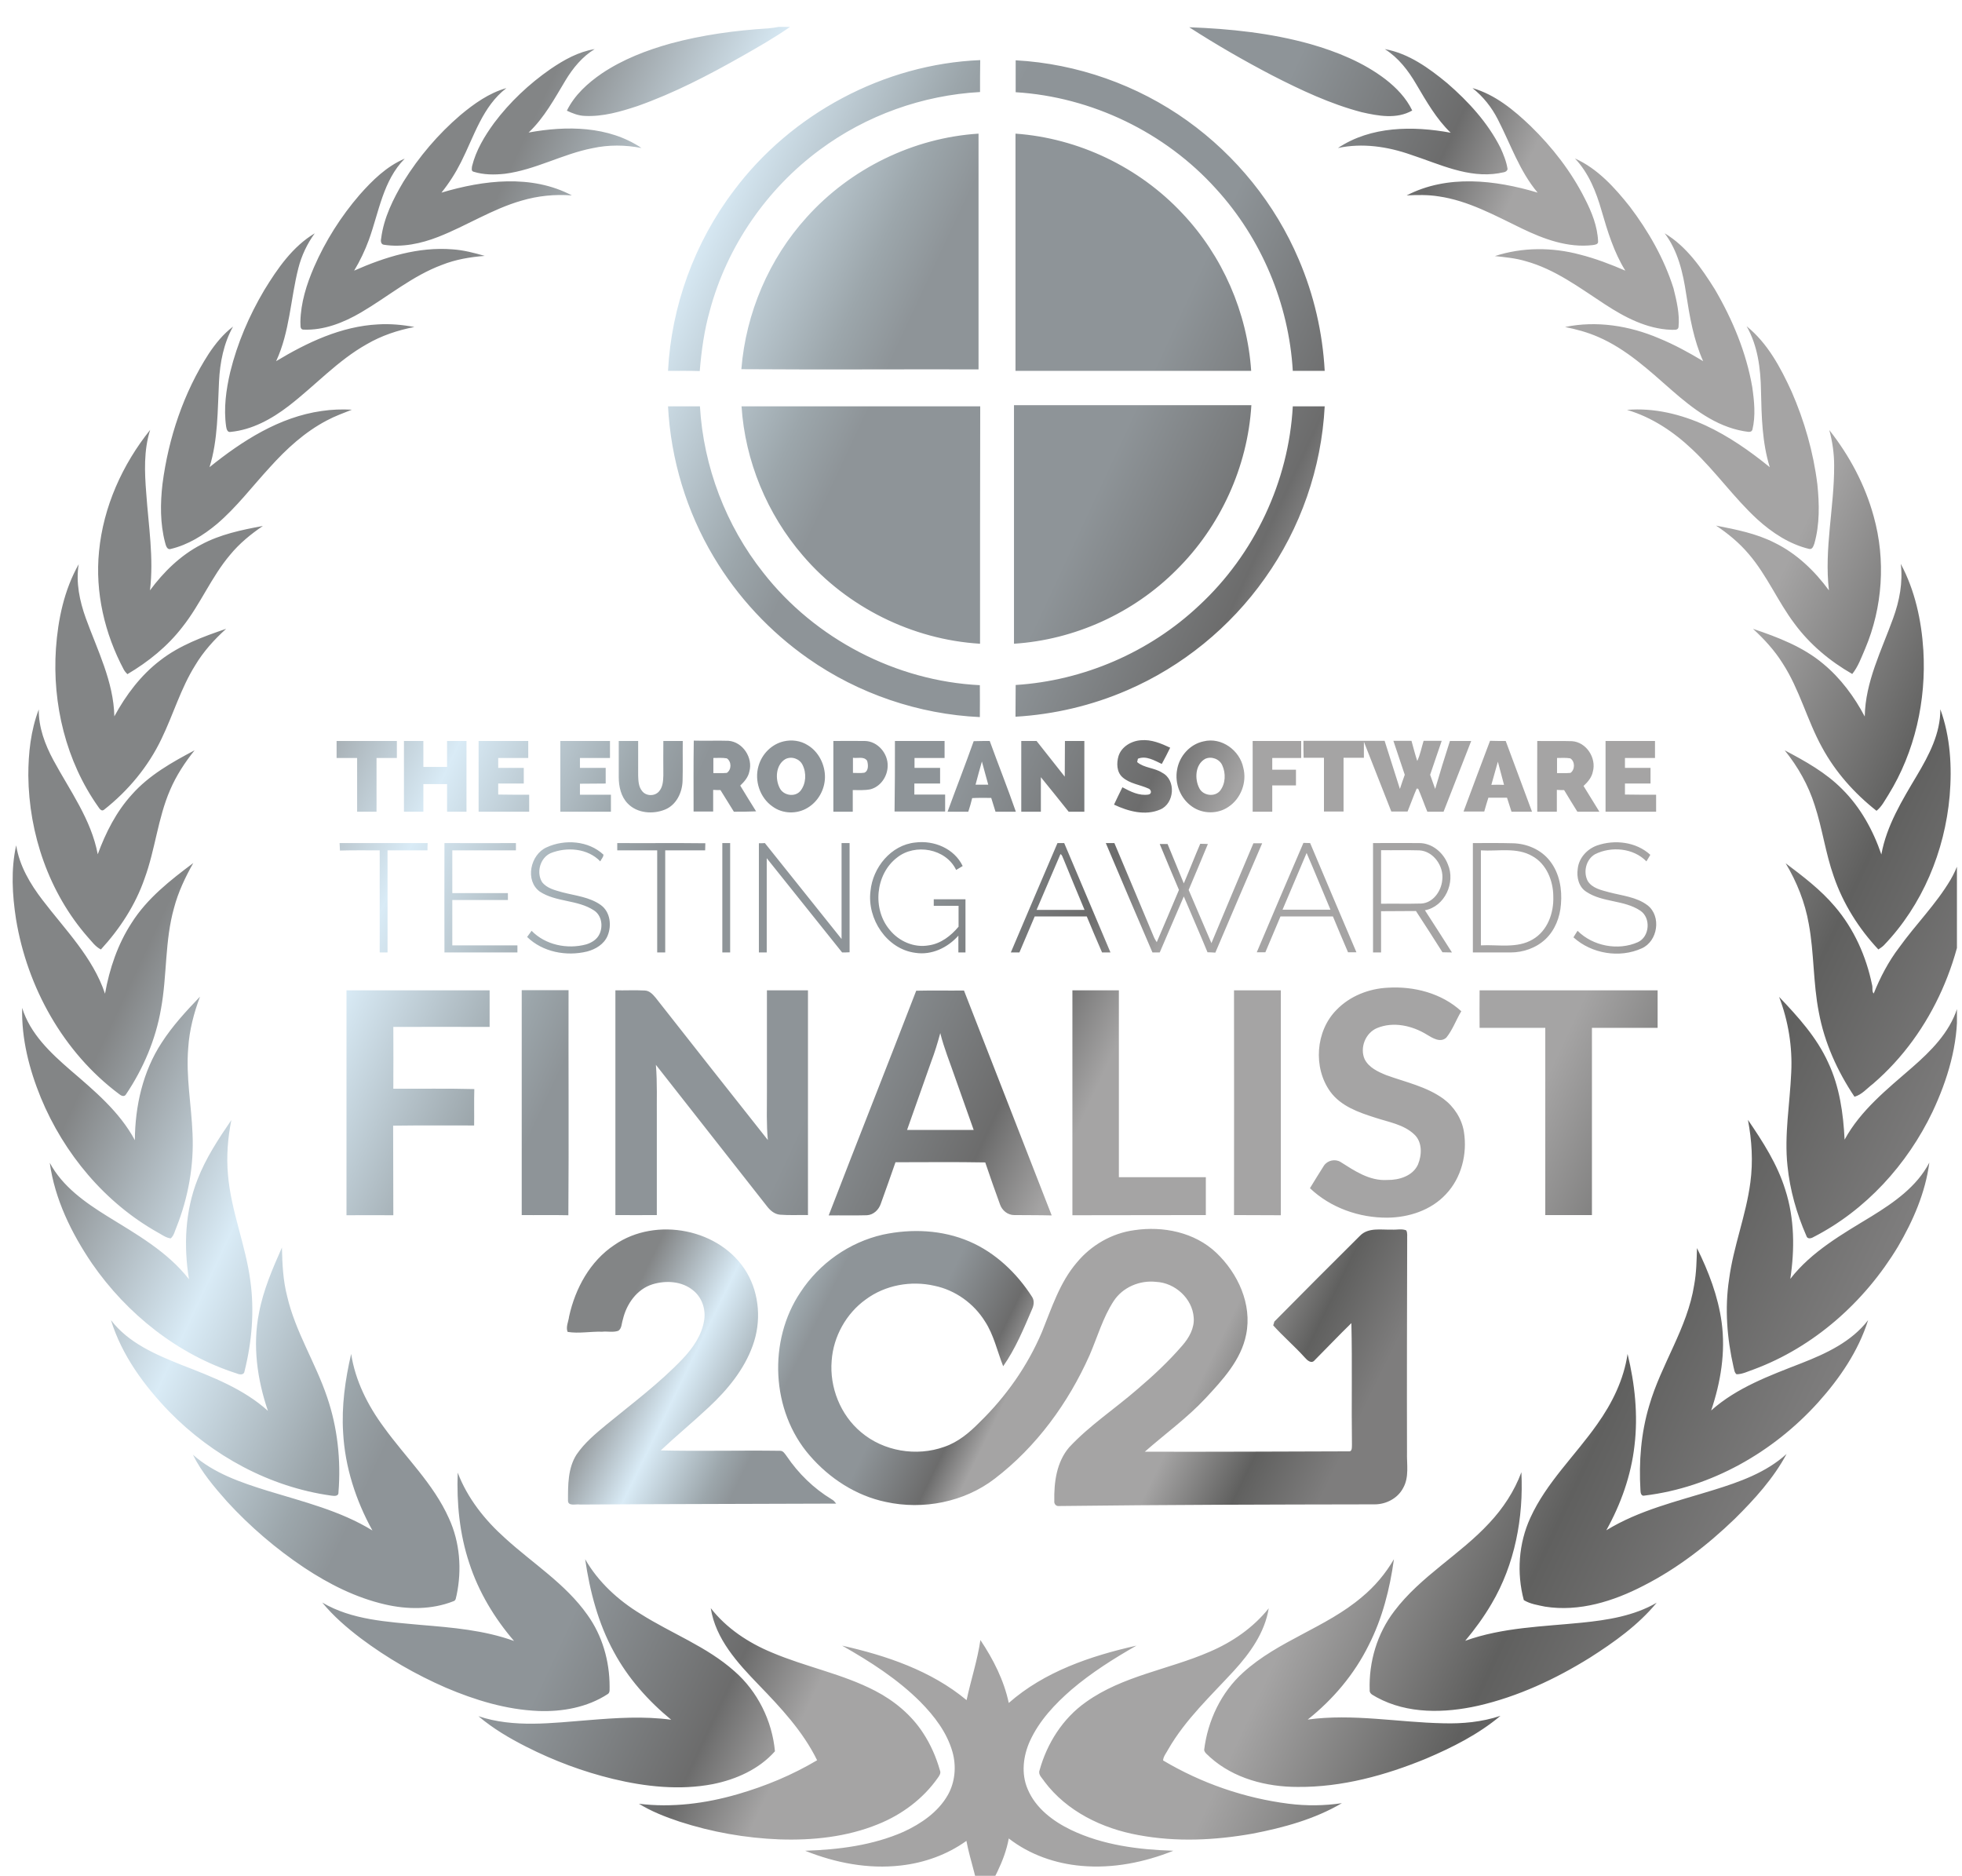 <?xml version="1.0" encoding="UTF-8"?> <svg xmlns="http://www.w3.org/2000/svg" width="136" height="130" viewBox="0 0 136 130" fill="none"><g clip-path="url(#clip0_147_1705)"><path fill-rule="evenodd" clip-rule="evenodd" d="M129.828 75.116C129.414 75.427 129.065 75.866 128.548 76.009C127.358 74.236 126.465 72.257 126.077 70.162C125.676 68.131 125.754 66.048 125.379 64.031C125.12 62.543 124.551 61.12 123.775 59.827C124.99 60.745 126.206 61.663 127.189 62.828C128.509 64.367 129.363 66.281 129.764 68.247C129.828 68.428 129.738 68.726 129.88 68.855C130.333 67.73 130.902 66.643 131.639 65.673C132.79 64.069 134.2 62.672 135.209 60.965C135.649 60.215 135.934 59.387 136.089 58.533C136.205 59.257 136.322 59.995 136.374 60.732C136.257 66.126 133.968 71.559 129.828 75.116ZM130.579 65.518C130.462 65.634 130.333 65.712 130.203 65.803C128.845 64.354 127.759 62.633 127.112 60.745C126.543 59.141 126.323 57.433 125.792 55.816C125.353 54.419 124.628 53.139 123.71 52.001C125.133 52.751 126.556 53.54 127.694 54.691C128.962 55.946 129.841 57.55 130.41 59.218C130.773 57.214 131.859 55.454 132.881 53.734C133.709 52.337 134.511 50.824 134.498 49.155C135.196 51.069 135.313 53.139 135.145 55.157C134.808 58.986 133.256 62.737 130.579 65.518ZM130.074 56.192C128.548 54.989 127.228 53.514 126.297 51.794C125.262 49.918 124.745 47.784 123.568 45.973C123.011 45.08 122.287 44.291 121.511 43.58C123.231 44.162 124.978 44.822 126.388 46.012C127.59 47.008 128.535 48.288 129.259 49.659C129.298 47.253 130.423 45.08 131.225 42.855C131.665 41.652 131.911 40.372 131.756 39.078C132.739 40.915 133.191 42.998 133.321 45.067C133.528 48.547 132.739 52.104 130.902 55.079C130.643 55.48 130.436 55.907 130.074 56.192ZM128.392 46.71C126.853 45.831 125.456 44.666 124.395 43.23C123.231 41.691 122.481 39.867 121.213 38.393C120.567 37.63 119.79 36.983 118.95 36.426C120.334 36.698 121.744 36.97 123.011 37.617C124.525 38.354 125.78 39.557 126.776 40.915C126.439 38.017 127.151 35.146 127.138 32.261C127.138 31.433 127.021 30.606 126.801 29.804C128.198 31.576 129.285 33.607 129.88 35.793C130.721 38.807 130.501 42.092 129.285 44.964C129.026 45.559 128.806 46.193 128.392 46.71ZM125.404 38.043C124.046 37.72 122.83 36.918 121.808 35.987C120.191 34.499 118.924 32.675 117.32 31.162C116.026 29.933 114.5 28.911 112.78 28.407C114.642 28.251 116.518 28.704 118.212 29.48C119.829 30.23 121.291 31.252 122.675 32.378C122.145 30.67 122.106 28.859 122.067 27.087C122.041 25.548 121.847 23.97 121.071 22.611C122.52 23.776 123.425 25.47 124.188 27.139C125.081 29.183 125.702 31.356 125.974 33.568C126.116 34.926 126.142 36.336 125.767 37.668C125.702 37.836 125.637 38.095 125.404 38.043ZM121.472 29.778C121.382 30.036 121.058 29.894 120.864 29.881C118.924 29.545 117.32 28.303 115.884 27.048C114.306 25.664 112.728 24.19 110.775 23.349C110.037 23.026 109.261 22.819 108.485 22.663C110.658 22.21 112.948 22.573 114.979 23.439C116.052 23.879 117.074 24.435 118.057 25.03C117.397 23.556 117.126 21.965 116.88 20.374C116.66 18.899 116.311 17.386 115.392 16.17C116.906 17.075 117.941 18.576 118.859 20.037C120.088 22.133 121.045 24.422 121.459 26.816C121.601 27.799 121.705 28.808 121.472 29.778ZM116.35 22.676C116.311 22.922 116 22.844 115.832 22.857C114.151 22.793 112.624 21.991 111.24 21.085C109.494 19.947 107.786 18.653 105.743 18.097C105.057 17.89 104.333 17.826 103.621 17.748C105.523 17.127 107.592 17.127 109.52 17.644C110.593 17.916 111.641 18.317 112.663 18.757C111.874 17.489 111.434 16.04 111.02 14.617C110.645 13.298 110.128 11.992 109.171 10.983C110.736 11.681 111.926 13.001 112.974 14.32C114.267 16.027 115.354 17.929 116 19.973C116.22 20.852 116.44 21.771 116.35 22.676ZM110.775 16.739C110.787 16.946 110.555 16.959 110.412 16.985C108.692 17.192 107.01 16.571 105.484 15.833C103.634 14.941 101.785 13.906 99.715 13.609C98.978 13.492 98.24 13.505 97.503 13.544C100.323 12.082 103.647 12.47 106.584 13.35C105.329 11.862 104.708 9.987 103.828 8.279C103.401 7.438 102.806 6.688 102.069 6.106C103.647 6.559 104.941 7.632 106.105 8.745C107.605 10.207 108.912 11.888 109.856 13.764C110.335 14.695 110.736 15.691 110.775 16.739ZM104.501 11.72C104.436 11.979 104.113 11.94 103.906 12.005C101.772 12.367 99.779 11.371 97.8 10.724C96.183 10.155 94.424 9.896 92.743 10.258C95.032 8.732 97.943 8.719 100.556 9.198C99.56 8.24 98.874 7.024 98.176 5.847C97.619 4.89 96.934 3.998 95.99 3.403C97.645 3.7 99.055 4.722 100.323 5.77C101.785 7.037 103.13 8.499 104.009 10.245C104.216 10.698 104.423 11.203 104.501 11.72ZM97.891 7.658C96.817 8.279 95.524 8.033 94.385 7.775C92.212 7.206 90.156 6.235 88.164 5.214C86.21 4.192 84.296 3.092 82.433 1.889C85.266 1.993 88.099 2.29 90.828 3.053C92.678 3.584 94.502 4.321 96.041 5.498C96.791 6.08 97.477 6.792 97.891 7.658ZM90.026 17.981C91.074 20.425 91.682 23.051 91.824 25.703C91.087 25.703 90.35 25.703 89.612 25.703C89.341 21.059 87.439 16.532 84.296 13.091C80.765 9.172 75.668 6.714 70.403 6.391C70.403 5.653 70.403 4.916 70.403 4.179C74.659 4.412 78.837 5.886 82.304 8.37C85.68 10.789 88.397 14.139 90.026 17.981ZM81.955 14.786C84.736 17.722 86.456 21.654 86.728 25.703C81.282 25.703 75.836 25.703 70.391 25.703C70.391 20.218 70.391 14.747 70.391 9.262C74.763 9.573 78.967 11.591 81.955 14.786ZM81.541 39.505C78.566 42.493 74.491 44.343 70.287 44.614C70.287 39.104 70.287 33.594 70.287 28.083C75.772 28.083 81.256 28.083 86.741 28.083C86.482 32.352 84.594 36.491 81.541 39.505ZM69.006 56.256C68.903 55.933 68.812 55.623 68.709 55.299C68.269 55.299 67.829 55.286 67.389 55.312C67.312 55.635 67.221 55.946 67.118 56.256C66.639 56.256 66.161 56.256 65.682 56.256C66.277 54.627 66.911 53.01 67.493 51.367C67.868 51.354 68.243 51.354 68.605 51.354C69.2 52.997 69.847 54.614 70.416 56.256C69.951 56.256 69.485 56.256 69.006 56.256ZM68.062 52.777C67.907 53.307 67.765 53.85 67.622 54.381C67.907 54.381 68.204 54.381 68.502 54.381C68.347 53.85 68.217 53.32 68.062 52.777ZM67.933 6.378C63.949 6.598 60.042 7.995 56.834 10.375C53.135 13.104 50.392 17.088 49.202 21.525C48.814 22.896 48.62 24.306 48.504 25.716C47.767 25.69 47.042 25.703 46.305 25.703C46.538 21.215 48.142 16.804 50.871 13.208C54.855 7.878 61.284 4.437 67.946 4.166C67.933 4.903 67.933 5.64 67.933 6.378ZM44.196 7.348C43.019 7.736 41.791 8.098 40.536 8.033C40.096 8.021 39.682 7.852 39.294 7.671C39.824 6.585 40.743 5.757 41.726 5.084C43.175 4.114 44.817 3.48 46.486 3.015C48.685 2.42 50.962 2.109 53.251 1.967C53.497 1.941 53.743 1.915 53.989 1.863H54.765C53.691 2.614 52.553 3.26 51.414 3.907C49.086 5.226 46.719 6.455 44.196 7.348ZM39.203 5.563C38.44 6.83 37.729 8.163 36.642 9.185C39.268 8.706 42.178 8.719 44.468 10.258C43.343 10.038 42.191 10.025 41.066 10.271C38.996 10.672 37.108 11.772 34.999 12.043C34.275 12.121 33.525 12.121 32.826 11.901C32.645 11.862 32.71 11.642 32.723 11.513C32.995 10.414 33.59 9.43 34.249 8.525C35.336 7.076 36.668 5.821 38.156 4.787C39.087 4.153 40.096 3.584 41.221 3.403C40.368 3.92 39.721 4.709 39.203 5.563ZM31.96 11.229C31.584 11.979 31.132 12.69 30.601 13.35C33.512 12.483 36.849 12.069 39.643 13.544C38.466 13.453 37.289 13.57 36.151 13.906C34.12 14.488 32.335 15.652 30.381 16.416C29.192 16.881 27.872 17.166 26.591 16.959C26.384 16.92 26.384 16.661 26.423 16.506C26.604 15.096 27.251 13.79 27.976 12.574C29.049 10.853 30.369 9.301 31.908 7.982C32.852 7.193 33.9 6.442 35.103 6.106C33.447 7.374 32.865 9.443 31.96 11.229ZM24.548 18.757C26.682 17.812 29.01 17.088 31.378 17.282C32.141 17.334 32.878 17.528 33.602 17.735C32.593 17.812 31.584 17.981 30.64 18.356C28.584 19.119 26.902 20.555 25.026 21.654C23.81 22.366 22.439 22.909 21.016 22.844C20.758 22.819 20.848 22.482 20.822 22.301C20.848 20.982 21.249 19.714 21.767 18.511C22.556 16.7 23.629 15.006 24.923 13.505C25.815 12.496 26.798 11.526 28.053 10.996C26.553 12.509 26.268 14.695 25.57 16.622C25.298 17.36 24.962 18.071 24.548 18.757ZM19.141 25.03C21.288 23.737 23.655 22.611 26.203 22.482C27.044 22.43 27.898 22.508 28.726 22.663C27.575 22.883 26.449 23.258 25.427 23.853C23.396 24.992 21.831 26.738 19.994 28.148C18.83 29.04 17.472 29.791 15.985 29.933C15.752 29.985 15.7 29.713 15.674 29.558C15.493 28.29 15.674 27.01 15.959 25.781C16.45 23.789 17.265 21.887 18.313 20.115C19.231 18.614 20.279 17.088 21.818 16.17C21.288 16.894 20.9 17.722 20.68 18.589C20.137 20.723 20.085 23 19.141 25.03ZM14.523 32.378C16.787 30.554 19.361 28.898 22.297 28.484C22.983 28.381 23.694 28.355 24.392 28.394C23.81 28.627 23.228 28.833 22.672 29.131C21.133 29.933 19.852 31.11 18.701 32.391C17.485 33.71 16.398 35.159 15.027 36.323C14.096 37.099 13.035 37.759 11.845 38.043C11.574 38.134 11.496 37.798 11.444 37.604C11.095 36.284 11.108 34.887 11.263 33.542C11.677 30.36 12.725 27.216 14.471 24.513C14.937 23.814 15.48 23.142 16.153 22.637C15.506 23.789 15.247 25.121 15.182 26.427C15.079 28.419 15.118 30.463 14.523 32.378ZM10.396 40.915C11.341 39.634 12.518 38.483 13.941 37.746C15.26 37.034 16.748 36.724 18.222 36.452C17.381 37.022 16.593 37.668 15.946 38.457C14.652 39.984 13.889 41.885 12.647 43.45C11.612 44.796 10.28 45.869 8.831 46.723C8.741 46.632 8.65 46.529 8.585 46.413C7.253 43.916 6.581 41.044 6.865 38.212C7.163 35.12 8.482 32.197 10.409 29.791C9.957 31.213 10.021 32.727 10.138 34.189C10.293 36.426 10.668 38.664 10.396 40.915ZM7.926 49.646C8.728 48.172 9.763 46.788 11.108 45.766C12.453 44.718 14.083 44.123 15.674 43.58C14.846 44.33 14.096 45.158 13.527 46.115C12.531 47.706 12.013 49.517 11.198 51.199C10.28 53.126 8.883 54.808 7.201 56.127C7.033 56.256 6.891 56.036 6.813 55.92C4.576 52.764 3.618 48.793 3.877 44.951C4.019 42.933 4.446 40.889 5.455 39.104C5.248 40.372 5.52 41.652 5.947 42.842C6.749 45.054 7.874 47.24 7.926 49.646ZM9.142 55.066C10.332 53.721 11.923 52.828 13.488 52.001C12.815 52.841 12.22 53.747 11.793 54.743C10.94 56.709 10.759 58.882 10.021 60.887C9.387 62.724 8.301 64.38 6.994 65.803C6.606 65.609 6.361 65.246 6.076 64.936C3.398 61.87 2.001 57.796 1.963 53.747C1.963 52.195 2.131 50.63 2.687 49.168C2.674 50.41 3.114 51.587 3.696 52.673C4.834 54.782 6.322 56.787 6.775 59.206C7.331 57.692 8.068 56.243 9.142 55.066ZM7.279 68.868C7.589 67.135 8.159 65.44 9.129 63.953C10.202 62.258 11.806 61.004 13.397 59.813C12.841 60.797 12.35 61.831 12.065 62.918C11.418 65.195 11.586 67.601 11.16 69.916C10.797 72.037 9.931 74.068 8.728 75.853C8.611 76.047 8.379 75.931 8.262 75.828C4.394 72.943 1.885 68.428 1.109 63.694C0.85 62.013 0.747 60.266 1.122 58.585C1.342 59.995 2.092 61.262 2.946 62.375C4.524 64.444 6.438 66.346 7.279 68.868ZM4.873 74.159C6.542 75.595 8.288 77.043 9.349 79.022C9.362 76.655 9.905 74.249 11.211 72.257C11.962 71.093 12.906 70.071 13.863 69.075C13.436 70.213 13.126 71.404 13.048 72.62C12.88 74.612 13.268 76.591 13.346 78.57C13.449 80.782 13.048 82.994 12.233 85.05C12.117 85.309 12.065 85.632 11.832 85.826C11.509 85.788 11.237 85.581 10.953 85.425C7.279 83.369 4.433 79.954 2.829 76.073C2.027 74.107 1.484 71.999 1.536 69.851C2.092 71.649 3.502 72.969 4.873 74.159ZM7.434 84.287C9.465 85.542 11.612 86.745 13.1 88.659C12.725 86.357 12.828 83.925 13.695 81.739C14.264 80.264 15.144 78.932 16.036 77.626C15.79 78.867 15.687 80.148 15.803 81.415C16.01 83.925 17.032 86.292 17.356 88.789C17.64 90.858 17.459 92.993 16.955 95.011C16.929 95.308 16.631 95.282 16.424 95.192C12.337 93.885 8.805 91.078 6.374 87.56C4.951 85.464 3.799 83.11 3.45 80.588C4.33 82.231 5.895 83.33 7.434 84.287ZM12.621 94.61C14.717 95.424 16.877 96.252 18.572 97.779C17.834 95.618 17.498 93.264 17.951 91.001C18.248 89.41 18.895 87.922 19.542 86.46C19.568 87.599 19.619 88.737 19.904 89.836C20.473 92.294 21.87 94.441 22.672 96.822C23.396 98.93 23.642 101.207 23.461 103.431C23.474 103.729 23.138 103.677 22.944 103.651C18.688 103.056 14.73 100.896 11.729 97.831C9.983 96.019 8.443 93.924 7.693 91.492C8.909 93.083 10.81 93.885 12.621 94.61ZM25.815 106.07C24.664 103.988 23.914 101.672 23.785 99.292C23.668 97.455 23.927 95.618 24.341 93.833C24.625 95.683 25.492 97.404 26.591 98.891C28.105 101 30.045 102.823 31.119 105.229C31.882 106.885 32.024 108.787 31.649 110.559C31.597 110.701 31.623 110.921 31.429 110.973C29.929 111.568 28.234 111.555 26.682 111.193C24.664 110.727 22.801 109.783 21.081 108.644C19.128 107.338 17.33 105.799 15.739 104.065C14.846 103.056 13.967 102.022 13.372 100.819C14.833 102.112 16.709 102.746 18.533 103.315C21.016 104.078 23.59 104.699 25.815 106.07ZM35.633 113.728C34.275 112.15 33.175 110.326 32.529 108.334C31.856 106.316 31.649 104.182 31.727 102.06C32.399 103.832 33.615 105.359 35.025 106.614C36.94 108.36 39.203 109.77 40.717 111.917C41.752 113.353 42.256 115.125 42.256 116.884C42.243 117.052 42.308 117.311 42.114 117.415C40.704 118.333 38.971 118.643 37.315 118.579C35.09 118.488 32.93 117.828 30.899 116.962C28.816 116.056 26.824 114.905 25.013 113.547C24.043 112.81 23.112 112.008 22.336 111.063C24.392 112.279 26.85 112.396 29.178 112.616C31.352 112.797 33.564 112.978 35.633 113.728ZM39.397 84.222C38.324 84.197 37.237 84.222 36.164 84.21C36.164 79.01 36.164 73.823 36.164 68.623C37.25 68.623 38.324 68.623 39.41 68.623C39.397 73.835 39.436 79.022 39.397 84.222ZM35.763 58.429C35.763 58.598 35.763 58.766 35.763 58.934C34.288 58.934 32.826 58.934 31.352 58.934C31.352 59.917 31.352 60.913 31.352 61.896C32.632 61.896 33.926 61.896 35.206 61.896C35.206 62.051 35.206 62.207 35.206 62.375C33.926 62.375 32.632 62.375 31.352 62.375C31.352 63.422 31.352 64.47 31.352 65.518C32.852 65.518 34.353 65.518 35.866 65.518C35.866 65.686 35.866 65.841 35.866 66.01C34.184 66.01 32.49 66.01 30.808 66.01C30.808 63.487 30.796 60.952 30.808 58.429C32.464 58.442 34.107 58.429 35.763 58.429ZM24.017 84.222C24.017 79.022 24.017 73.835 24.017 68.635C27.329 68.635 30.627 68.635 33.939 68.635C33.939 69.476 33.939 70.317 33.939 71.171C31.714 71.171 29.489 71.158 27.264 71.171C27.277 72.594 27.264 74.029 27.264 75.452C29.14 75.465 31.002 75.427 32.878 75.478C32.852 76.319 32.878 77.16 32.865 78.001C30.989 78.001 29.127 77.988 27.251 78.013C27.264 80.083 27.251 82.153 27.264 84.222C26.177 84.222 25.091 84.21 24.017 84.222ZM29.631 58.934C28.713 58.934 27.782 58.934 26.863 58.934C26.863 61.288 26.863 63.655 26.863 66.01C26.682 66.01 26.501 66.01 26.32 66.01C26.32 63.655 26.32 61.288 26.32 58.934C25.401 58.934 24.483 58.921 23.565 58.947C23.552 58.779 23.552 58.598 23.539 58.429C25.57 58.429 27.613 58.429 29.644 58.429C29.631 58.598 29.631 58.766 29.631 58.934ZM23.332 52.531C23.332 52.143 23.332 51.755 23.332 51.354C24.729 51.354 26.113 51.354 27.51 51.354C27.51 51.742 27.51 52.13 27.51 52.531C27.044 52.531 26.578 52.531 26.1 52.531C26.1 53.773 26.1 55.014 26.1 56.256C25.647 56.256 25.195 56.256 24.755 56.256C24.755 55.014 24.755 53.773 24.755 52.531C24.276 52.531 23.81 52.531 23.332 52.531ZM32.335 51.354C32.335 52.984 32.335 54.627 32.335 56.256C31.882 56.256 31.442 56.256 30.989 56.256C30.989 55.623 30.989 54.976 30.989 54.342C30.446 54.342 29.903 54.342 29.347 54.342C29.347 54.976 29.347 55.623 29.347 56.256C28.894 56.256 28.454 56.256 28.001 56.256C28.001 54.627 28.001 52.997 28.001 51.354C28.454 51.354 28.907 51.354 29.347 51.354C29.347 51.949 29.347 52.557 29.347 53.152C29.89 53.152 30.433 53.152 30.989 53.152C30.989 52.557 30.989 51.949 30.989 51.354C31.442 51.354 31.882 51.354 32.335 51.354ZM36.681 55.079C36.681 55.467 36.681 55.868 36.681 56.256C35.517 56.256 34.34 56.256 33.175 56.256C33.175 54.627 33.175 52.997 33.175 51.354C34.327 51.354 35.465 51.354 36.616 51.354C36.616 51.742 36.616 52.13 36.616 52.531C35.918 52.531 35.232 52.531 34.534 52.531C34.534 52.764 34.534 52.984 34.534 53.217C35.129 53.217 35.724 53.217 36.306 53.217C36.306 53.579 36.306 53.941 36.306 54.303C35.711 54.303 35.116 54.303 34.534 54.303C34.534 54.562 34.534 54.821 34.534 55.066C35.245 55.079 35.957 55.079 36.681 55.079ZM41.157 63.086C40.031 62.349 38.544 62.53 37.418 61.793C36.371 61.029 36.759 59.231 37.884 58.727C39.139 58.145 40.794 58.261 41.829 59.231C41.829 59.413 41.674 59.542 41.609 59.697C40.743 58.792 39.294 58.675 38.169 59.128C37.444 59.451 37.16 60.46 37.574 61.133C37.91 61.573 38.492 61.702 38.996 61.844C39.889 62.077 40.872 62.168 41.648 62.724C42.308 63.203 42.411 64.147 42.114 64.858C41.868 65.44 41.286 65.79 40.691 65.945C39.255 66.294 37.612 65.984 36.539 64.936C36.642 64.794 36.746 64.651 36.849 64.509C37.806 65.492 39.32 65.803 40.626 65.453C41.014 65.337 41.389 65.104 41.558 64.729C41.816 64.173 41.7 63.422 41.157 63.086ZM42.347 55.079C42.347 55.467 42.347 55.868 42.347 56.256C41.182 56.256 40.005 56.256 38.841 56.256C38.841 54.627 38.841 52.997 38.841 51.354C39.992 51.354 41.131 51.354 42.282 51.354C42.282 51.742 42.282 52.13 42.282 52.531C41.584 52.531 40.898 52.531 40.199 52.531C40.199 52.764 40.199 52.984 40.199 53.217C40.794 53.217 41.389 53.217 41.984 53.217C41.984 53.579 41.984 53.941 41.984 54.303C41.389 54.316 40.794 54.303 40.199 54.316C40.199 54.575 40.199 54.833 40.199 55.079C40.924 55.079 41.635 55.079 42.347 55.079ZM40.807 119.213C42.709 119.057 44.623 118.928 46.525 119.187C44.934 117.88 43.537 116.315 42.554 114.491C41.467 112.512 40.885 110.287 40.562 108.062C41.467 109.64 42.851 110.908 44.403 111.852C46.551 113.211 48.995 114.116 50.91 115.824C52.514 117.221 53.523 119.264 53.717 121.373C52.617 122.615 51.026 123.326 49.409 123.649C47.12 124.089 44.74 123.83 42.489 123.287C40.406 122.783 38.401 122.032 36.487 121.062C35.31 120.467 34.172 119.795 33.163 118.941C35.633 119.769 38.272 119.407 40.807 119.213ZM51.13 124.348C53.057 123.792 54.92 123.016 56.64 121.994C55.657 119.989 54.118 118.346 52.578 116.755C51.13 115.254 49.603 113.599 49.267 111.451C50.354 112.848 51.88 113.857 53.51 114.53C55.851 115.526 58.399 116.005 60.663 117.182C61.983 117.867 63.173 118.85 63.987 120.105C64.505 120.894 64.893 121.774 65.152 122.692C65.242 122.886 65.113 123.067 65.009 123.21C63.987 124.671 62.5 125.771 60.857 126.43C58.697 127.31 56.343 127.556 54.027 127.478C51.673 127.388 49.345 126.974 47.107 126.249C46.137 125.926 45.167 125.551 44.287 125.008C46.564 125.292 48.905 124.995 51.13 124.348ZM65.695 124.413C66.212 123.507 66.303 122.395 66.018 121.399C65.63 120.053 64.764 118.928 63.794 117.945C62.215 116.367 60.314 115.151 58.374 114.051C61.439 114.737 64.544 115.785 67.001 117.828C67.299 116.431 67.752 115.073 67.959 113.663C68.851 114.996 69.588 116.444 69.925 118.023C72.395 115.849 75.603 114.763 78.773 114.051C77.207 114.944 75.668 115.914 74.284 117.091C73.12 118.1 72.033 119.251 71.386 120.674C70.921 121.709 70.778 122.925 71.231 123.986C71.775 125.305 72.978 126.211 74.232 126.819C76.444 127.879 78.915 128.19 81.334 128.267C79.329 129.069 77.143 129.509 74.97 129.315C73.159 129.16 71.374 128.539 69.925 127.414C69.627 129.043 68.761 130.466 67.959 131.889H67.907C67.829 130.415 67.26 129.03 66.989 127.582C65.656 128.539 64.065 129.108 62.435 129.289C60.184 129.548 57.908 129.108 55.812 128.267C58.141 128.19 60.508 127.892 62.642 126.948C63.845 126.392 65.022 125.59 65.695 124.413ZM72.395 123.468C72.253 123.235 71.943 123.003 72.059 122.692C72.577 120.817 73.676 119.083 75.28 117.958C77.828 116.134 81.023 115.707 83.843 114.478C85.421 113.806 86.87 112.81 87.944 111.464C87.672 113.146 86.65 114.569 85.538 115.785C83.947 117.518 82.188 119.148 80.997 121.205C80.868 121.463 80.635 121.722 80.622 122.007C83.274 123.585 86.262 124.62 89.328 125.008C90.557 125.163 91.798 125.15 93.014 124.969C91.126 126.081 88.978 126.663 86.844 127.077C84.231 127.543 81.541 127.672 78.915 127.181C76.405 126.728 73.948 125.538 72.395 123.468ZM83.882 121.787C83.74 121.631 83.507 121.502 83.468 121.282C83.714 119.251 84.645 117.285 86.172 115.914C88.603 113.702 91.902 112.81 94.398 110.688C95.291 109.951 96.041 109.058 96.623 108.062C96.339 110.119 95.821 112.163 94.877 114.013C93.881 116.03 92.406 117.777 90.647 119.174C93.778 118.747 96.908 119.368 100.038 119.432C101.384 119.471 102.729 119.342 104.009 118.915C102.483 120.196 100.685 121.101 98.861 121.877C96.041 123.041 93.014 123.869 89.949 123.843C87.788 123.843 85.525 123.261 83.882 121.787ZM95.433 117.634C95.252 117.505 94.916 117.427 94.942 117.13C94.877 115.177 95.459 113.211 96.649 111.658C98.473 109.239 101.202 107.752 103.233 105.553C104.19 104.531 104.967 103.354 105.458 102.034C105.613 105.191 105.005 108.424 103.388 111.154C102.858 112.059 102.237 112.913 101.565 113.715C104.152 112.784 106.933 112.732 109.636 112.46C111.421 112.279 113.258 111.995 114.836 111.076C113.556 112.628 111.9 113.806 110.218 114.879C107.825 116.367 105.225 117.583 102.457 118.217C100.142 118.734 97.568 118.799 95.433 117.634ZM107.101 111.348C106.609 111.244 106.066 111.167 105.626 110.895C105.122 109.02 105.264 106.963 106.079 105.191C107.191 102.746 109.184 100.883 110.71 98.71C111.745 97.261 112.56 95.606 112.818 93.833C113.323 95.903 113.556 98.063 113.297 100.198C113.064 102.254 112.353 104.246 111.344 106.057C113.62 104.66 116.246 104.052 118.782 103.263C120.58 102.707 122.416 102.06 123.839 100.767C122.934 102.461 121.614 103.91 120.256 105.255C118.368 107.079 116.259 108.709 113.918 109.899C111.848 110.973 109.468 111.723 107.101 111.348ZM114.901 71.235C113.387 71.235 111.874 71.235 110.348 71.235C110.348 75.556 110.348 79.889 110.348 84.21C109.274 84.21 108.188 84.21 107.114 84.21C107.114 79.889 107.114 75.556 107.114 71.235C105.6 71.235 104.087 71.235 102.561 71.235C102.548 70.369 102.561 69.502 102.561 68.635C106.674 68.635 110.787 68.635 114.901 68.635C114.901 69.502 114.901 70.369 114.901 71.235ZM107.437 59.671C108.097 60.512 108.291 61.624 108.2 62.672C108.136 63.565 107.786 64.47 107.127 65.091C106.48 65.699 105.587 66.01 104.708 66.01C103.841 66.01 102.962 66.01 102.095 66.01C102.095 63.487 102.095 60.965 102.095 58.429C103.013 58.429 103.919 58.416 104.837 58.442C105.833 58.455 106.829 58.882 107.437 59.671ZM106.221 59.335C105.135 58.701 103.841 59.012 102.651 58.934C102.651 61.133 102.651 63.319 102.651 65.518C103.841 65.453 105.161 65.751 106.247 65.104C107.269 64.509 107.709 63.28 107.67 62.142C107.67 61.055 107.204 59.878 106.221 59.335ZM104.372 51.354C104.98 52.984 105.587 54.627 106.195 56.256C105.717 56.256 105.251 56.256 104.773 56.256C104.669 55.933 104.566 55.61 104.462 55.286C104.035 55.286 103.595 55.286 103.169 55.286C103.065 55.61 102.975 55.92 102.884 56.243C102.405 56.243 101.927 56.243 101.448 56.243C102.056 54.614 102.664 52.971 103.285 51.341C103.647 51.354 104.009 51.354 104.372 51.354ZM104.255 54.394C104.113 53.863 103.971 53.32 103.828 52.79C103.673 53.32 103.531 53.85 103.376 54.394C103.673 54.381 103.958 54.381 104.255 54.394ZM70.403 47.473C75.112 47.176 79.691 45.197 83.119 41.963C86.948 38.419 89.328 33.374 89.612 28.161C90.35 28.161 91.087 28.161 91.824 28.161C91.604 32.429 90.156 36.608 87.672 40.087C85.279 43.476 81.942 46.193 78.139 47.835C75.694 48.896 73.055 49.517 70.391 49.672C70.391 48.948 70.403 48.211 70.403 47.473ZM73.805 53.825C73.818 52.997 73.805 52.182 73.818 51.354C74.271 51.354 74.724 51.354 75.164 51.354C75.164 52.984 75.164 54.627 75.164 56.256C74.801 56.256 74.439 56.256 74.077 56.256C73.443 55.454 72.796 54.665 72.15 53.863C72.15 54.665 72.15 55.454 72.15 56.256C71.697 56.256 71.244 56.256 70.791 56.256C70.791 54.627 70.791 52.997 70.791 51.354C71.141 51.354 71.503 51.354 71.852 51.354C72.512 52.182 73.146 52.997 73.805 53.825ZM74.336 84.222C74.336 79.022 74.336 73.835 74.336 68.635C75.409 68.635 76.483 68.635 77.557 68.635C77.557 72.956 77.557 77.263 77.557 81.584C79.562 81.584 81.567 81.584 83.585 81.584C83.585 82.463 83.585 83.33 83.585 84.21C80.493 84.222 77.414 84.21 74.336 84.222ZM80.428 56.101C79.394 56.554 78.203 56.23 77.22 55.765C77.401 55.364 77.608 54.963 77.802 54.562C78.359 54.859 78.967 55.17 79.613 55.066C79.872 55.014 79.794 54.717 79.613 54.652C79.018 54.381 78.307 54.316 77.802 53.863C77.401 53.501 77.388 52.893 77.531 52.402C77.738 51.742 78.436 51.341 79.096 51.302C79.807 51.237 80.48 51.522 81.114 51.819C80.933 52.195 80.739 52.57 80.532 52.945C80.027 52.712 79.445 52.35 78.876 52.583C78.863 52.647 78.837 52.764 78.824 52.816C79.303 53.23 80.027 53.204 80.558 53.553C81.541 54.057 81.411 55.687 80.428 56.101ZM82.64 55.907C81.825 55.351 81.411 54.303 81.593 53.346C81.748 52.402 82.485 51.574 83.429 51.38C84.671 51.069 85.939 52.001 86.184 53.217C86.443 54.212 86.016 55.351 85.15 55.92C84.425 56.425 83.377 56.425 82.64 55.907ZM84.723 53.035C84.529 52.596 83.96 52.389 83.533 52.596C82.847 52.984 82.796 53.98 83.132 54.627C83.391 55.144 84.192 55.26 84.568 54.808C84.956 54.316 84.981 53.592 84.723 53.035ZM83.701 65.997C83.171 64.703 82.601 63.422 82.058 62.129C81.502 63.422 80.946 64.716 80.389 66.01C80.221 66.01 80.053 66.01 79.885 66.01C78.798 63.487 77.725 60.965 76.651 58.429C76.845 58.429 77.052 58.429 77.246 58.429C78.152 60.59 79.07 62.75 79.976 64.923C80.027 65.052 80.105 65.169 80.183 65.298C80.7 64.095 81.217 62.879 81.722 61.676C81.269 60.615 80.829 59.555 80.389 58.494C80.571 58.494 80.752 58.494 80.933 58.494C81.308 59.4 81.683 60.318 82.058 61.224C82.446 60.318 82.808 59.387 83.196 58.481C83.326 58.481 83.597 58.481 83.727 58.494C83.287 59.555 82.847 60.615 82.394 61.676C82.912 62.905 83.455 64.134 83.973 65.363C84.943 63.06 85.9 60.745 86.883 58.442C87.077 58.442 87.284 58.442 87.491 58.442C86.404 60.965 85.318 63.487 84.244 66.022C84.05 66.01 83.869 65.997 83.701 65.997ZM85.538 84.21C85.551 79.022 85.538 73.823 85.538 68.635C86.624 68.635 87.698 68.635 88.784 68.635C88.784 73.835 88.784 79.022 88.784 84.222C87.698 84.21 86.624 84.222 85.538 84.21ZM89.832 54.432C89.289 54.432 88.733 54.432 88.189 54.432C88.189 55.04 88.189 55.648 88.189 56.256C87.737 56.256 87.284 56.256 86.831 56.256C86.831 54.627 86.831 52.997 86.831 51.354C87.957 51.354 89.082 51.354 90.195 51.354C90.195 51.742 90.195 52.13 90.195 52.531C89.522 52.531 88.862 52.531 88.189 52.531C88.189 52.803 88.189 53.074 88.189 53.346C88.733 53.346 89.289 53.346 89.832 53.346C89.832 53.708 89.832 54.07 89.832 54.432ZM88.759 63.513C88.409 64.341 88.06 65.169 87.711 65.997C87.504 65.997 87.31 65.997 87.116 65.997C88.189 63.461 89.263 60.939 90.35 58.416C90.505 58.416 90.66 58.429 90.815 58.429C91.876 60.952 92.95 63.474 94.023 65.997C93.829 65.997 93.635 65.997 93.441 65.997C93.092 65.169 92.73 64.341 92.394 63.513C91.177 63.513 89.975 63.513 88.759 63.513ZM90.57 59.115C90.013 60.422 89.457 61.741 88.901 63.047C90.013 63.047 91.113 63.047 92.225 63.047C91.669 61.741 91.139 60.422 90.57 59.115ZM99.987 65.997C99.379 65.039 98.771 64.082 98.15 63.138C97.348 63.151 96.533 63.138 95.731 63.151C95.731 64.108 95.731 65.052 95.731 66.01C95.55 66.01 95.356 66.01 95.175 66.01C95.175 63.487 95.175 60.965 95.175 58.429C96.248 58.429 97.322 58.416 98.382 58.429C99.275 58.429 100.051 59.089 100.362 59.904C100.905 61.159 100.155 62.828 98.771 63.086C99.404 64.056 100.025 65.039 100.646 66.01C100.413 66.01 100.206 65.997 99.987 65.997ZM99.974 60.978C100.09 60.033 99.366 58.986 98.382 58.934C97.503 58.908 96.61 58.934 95.731 58.921C95.731 60.163 95.731 61.392 95.731 62.633C96.649 62.62 97.581 62.646 98.512 62.62C99.327 62.582 99.909 61.767 99.974 60.978ZM96.08 74.508C97.425 75 98.874 75.297 100.051 76.151C100.788 76.694 101.332 77.535 101.474 78.44C101.72 79.967 101.306 81.635 100.219 82.774C99.197 83.873 97.658 84.378 96.171 84.391C94.217 84.404 92.225 83.705 90.802 82.347C91.126 81.829 91.436 81.299 91.773 80.782C92.018 80.419 92.536 80.303 92.911 80.523C93.894 81.144 94.929 81.855 96.158 81.778C96.973 81.791 97.93 81.506 98.292 80.704C98.564 80.044 98.602 79.152 98.033 78.621C97.296 77.923 96.248 77.768 95.317 77.457C94.178 77.095 92.95 76.668 92.212 75.659C91.009 73.991 91.191 71.455 92.639 69.994C93.558 69.036 94.877 68.519 96.183 68.454C98.007 68.338 99.922 68.829 101.293 70.084C100.931 70.679 100.698 71.365 100.258 71.908C99.844 72.296 99.288 71.934 98.9 71.701C97.891 71.08 96.585 70.783 95.459 71.248C94.644 71.585 94.243 72.62 94.593 73.409C94.89 73.991 95.511 74.275 96.08 74.508ZM73.767 58.429C74.84 60.952 75.901 63.474 76.975 66.01C76.781 66.01 76.587 66.01 76.392 66.01C76.03 65.182 75.681 64.354 75.332 63.513C74.129 63.513 72.926 63.513 71.723 63.513C71.374 64.341 71.024 65.169 70.662 66.01C70.468 66.01 70.261 66.01 70.067 66.01C71.141 63.487 72.214 60.952 73.301 58.429C73.456 58.429 73.611 58.429 73.767 58.429ZM75.177 63.06C74.685 61.883 74.194 60.706 73.715 59.529C73.65 59.413 73.637 59.257 73.508 59.193C72.952 60.473 72.408 61.78 71.852 63.06C72.965 63.06 74.064 63.06 75.177 63.06ZM70.3 84.21C69.847 84.21 69.459 83.886 69.317 83.472C68.968 82.502 68.618 81.532 68.295 80.562C66.225 80.523 64.143 80.549 62.073 80.549C61.737 81.506 61.4 82.476 61.051 83.433C60.909 83.847 60.547 84.197 60.094 84.222C59.214 84.248 58.322 84.222 57.442 84.235C59.447 79.035 61.504 73.861 63.509 68.661C64.608 68.635 65.721 68.661 66.82 68.648C68.851 73.835 70.869 79.035 72.9 84.235C72.033 84.21 71.167 84.222 70.3 84.21ZM66.199 74.663C65.85 73.641 65.436 72.645 65.177 71.598C64.996 72.27 64.79 72.943 64.544 73.59C63.987 75.155 63.431 76.733 62.875 78.311C64.414 78.311 65.954 78.311 67.493 78.311C67.053 77.082 66.626 75.866 66.199 74.663ZM62.034 51.354C63.185 51.354 64.324 51.354 65.475 51.354C65.475 51.742 65.475 52.13 65.475 52.531C64.776 52.531 64.091 52.531 63.392 52.531C63.392 52.764 63.392 52.984 63.392 53.217C63.987 53.217 64.582 53.217 65.165 53.217C65.165 53.579 65.165 53.941 65.165 54.303C64.57 54.303 63.975 54.303 63.38 54.303C63.38 54.562 63.38 54.808 63.38 55.066C64.091 55.066 64.802 55.066 65.514 55.066C65.514 55.454 65.514 55.855 65.514 56.243C64.35 56.243 63.185 56.243 62.008 56.243C62.034 54.627 62.034 52.984 62.034 51.354ZM48.892 58.442C48.892 58.572 48.879 58.805 48.879 58.934C47.961 58.934 47.029 58.934 46.111 58.934C46.111 61.288 46.111 63.655 46.111 66.01C45.93 66.01 45.736 66.01 45.555 66.01C45.555 63.655 45.555 61.288 45.555 58.934C44.636 58.934 43.705 58.934 42.786 58.934C42.786 58.766 42.786 58.598 42.786 58.429C44.817 58.442 46.861 58.416 48.892 58.442ZM50.612 66.01C50.431 66.01 50.25 66.01 50.069 66.01C50.069 63.487 50.069 60.952 50.069 58.429C50.25 58.429 50.431 58.429 50.612 58.429C50.612 60.952 50.612 63.487 50.612 66.01ZM50.871 56.256C50.561 55.752 50.25 55.26 49.94 54.756C49.772 54.756 49.603 54.756 49.435 54.743C49.435 55.247 49.435 55.752 49.435 56.243C48.983 56.243 48.53 56.243 48.077 56.243C48.077 54.601 48.064 52.971 48.09 51.328C48.892 51.354 49.694 51.315 50.496 51.341C51.492 51.419 52.203 52.518 51.945 53.462C51.867 53.863 51.596 54.174 51.311 54.445C51.673 55.04 52.035 55.635 52.41 56.23C51.893 56.256 51.376 56.256 50.871 56.256ZM50.38 52.557C50.069 52.505 49.759 52.531 49.448 52.531C49.448 52.88 49.448 53.23 49.448 53.579C49.759 53.579 50.069 53.592 50.38 53.566C50.716 53.346 50.716 52.777 50.38 52.557ZM55.98 55.985C55.243 56.437 54.247 56.411 53.549 55.894C52.669 55.286 52.281 54.096 52.578 53.087C52.811 52.259 53.484 51.574 54.325 51.38C54.881 51.25 55.489 51.328 55.98 51.638C56.744 52.091 57.196 52.997 57.184 53.876C57.171 54.717 56.718 55.545 55.98 55.985ZM55.631 53.01C55.424 52.583 54.868 52.389 54.441 52.609C53.782 52.997 53.717 53.967 54.04 54.601C54.286 55.131 55.088 55.273 55.476 54.821C55.877 54.329 55.916 53.579 55.631 53.01ZM57.766 51.354C58.49 51.354 59.227 51.341 59.952 51.354C60.844 51.367 61.569 52.233 61.53 53.1C61.517 53.812 61.038 54.523 60.327 54.704C59.926 54.782 59.512 54.756 59.111 54.756C59.111 55.26 59.111 55.752 59.111 56.256C58.658 56.256 58.218 56.256 57.766 56.256C57.766 54.627 57.766 52.984 57.766 51.354ZM59.913 53.553C60.223 53.423 60.184 52.984 60.107 52.725C59.887 52.402 59.447 52.57 59.124 52.518C59.124 52.867 59.124 53.217 59.124 53.566C59.383 53.566 59.641 53.592 59.913 53.553ZM58.374 66.01C56.627 63.836 54.894 61.65 53.148 59.477C53.148 61.65 53.148 63.824 53.148 66.01C52.967 66.01 52.785 66.01 52.604 66.01C52.604 63.487 52.604 60.965 52.604 58.442C52.708 58.442 52.915 58.442 53.018 58.429C54.791 60.641 56.563 62.866 58.335 65.078C58.335 62.866 58.335 60.641 58.335 58.429C58.516 58.429 58.697 58.429 58.891 58.429C58.891 60.952 58.891 63.474 58.891 65.997C58.697 66.01 58.529 66.01 58.374 66.01ZM42.657 84.21C42.657 79.022 42.657 73.823 42.657 68.635C43.33 68.648 44.015 68.61 44.701 68.648C45.024 68.661 45.257 68.92 45.451 69.153C48.038 72.438 50.625 75.737 53.225 79.01C53.122 77.923 53.161 76.823 53.161 75.737C53.161 73.37 53.161 71.003 53.161 68.635C54.105 68.635 55.062 68.635 56.006 68.635C56.006 73.823 56.006 79.022 56.006 84.21C55.36 84.197 54.713 84.235 54.066 84.184C53.665 84.145 53.368 83.873 53.135 83.563C50.574 80.303 48.025 77.056 45.464 73.797C45.568 75.038 45.516 76.28 45.529 77.535C45.529 79.76 45.529 81.985 45.529 84.21C44.559 84.222 43.614 84.21 42.657 84.21ZM45.981 51.354C46.434 51.354 46.874 51.354 47.327 51.354C47.314 52.272 47.34 53.204 47.314 54.122C47.288 54.924 46.887 55.778 46.111 56.101C45.27 56.45 44.171 56.373 43.511 55.687C43.045 55.209 42.89 54.51 42.89 53.863C42.89 53.023 42.89 52.195 42.89 51.354C43.343 51.354 43.782 51.354 44.235 51.354C44.235 52.156 44.235 52.945 44.235 53.747C44.248 54.122 44.261 54.523 44.507 54.821C44.779 55.183 45.374 55.196 45.671 54.859C45.943 54.562 45.969 54.135 45.981 53.747C45.981 52.945 45.969 52.156 45.981 51.354ZM67.829 25.6C62.345 25.587 56.873 25.625 51.389 25.587C51.699 21.706 53.303 17.929 55.929 15.044C58.956 11.681 63.315 9.547 67.829 9.262C67.829 14.708 67.829 20.154 67.829 25.6ZM67.933 44.614C63.237 44.33 58.71 42.079 55.657 38.509C53.174 35.637 51.647 31.951 51.401 28.161C56.912 28.161 62.422 28.161 67.946 28.161C67.933 33.645 67.933 39.13 67.933 44.614ZM56.019 45.636C53.38 43.787 51.13 41.381 49.474 38.6C47.586 35.443 46.499 31.834 46.305 28.161C47.042 28.161 47.779 28.161 48.517 28.161C48.763 32.339 50.315 36.426 52.915 39.699C56.498 44.278 62.112 47.202 67.92 47.486C67.933 48.224 67.92 48.961 67.92 49.698C63.69 49.504 59.499 48.081 56.019 45.636ZM66.432 66.01C66.432 65.621 66.432 65.233 66.432 64.845C65.695 65.673 64.582 66.216 63.444 66.035C61.465 65.777 60.094 63.681 60.34 61.754C60.495 60.124 61.763 58.559 63.444 58.391C64.738 58.222 66.148 58.805 66.73 60.02C66.575 60.111 66.432 60.202 66.277 60.292C65.566 58.805 63.431 58.429 62.176 59.438C60.676 60.59 60.456 63.009 61.672 64.444C62.306 65.233 63.354 65.699 64.376 65.518C65.216 65.402 65.915 64.858 66.445 64.225C66.445 63.746 66.445 63.254 66.445 62.776C65.876 62.776 65.294 62.776 64.725 62.776C64.725 62.62 64.725 62.478 64.725 62.323C65.462 62.323 66.186 62.323 66.924 62.323C66.924 63.552 66.924 64.781 66.924 66.01C66.743 66.01 66.588 66.01 66.432 66.01ZM100.504 51.354C100.995 51.354 101.487 51.354 101.979 51.354C101.345 52.984 100.698 54.627 100.064 56.256C99.689 56.256 99.314 56.256 98.939 56.256C98.719 55.726 98.538 55.196 98.305 54.665C98.279 54.665 98.227 54.652 98.201 54.652C97.969 55.183 97.787 55.713 97.568 56.243C97.192 56.243 96.817 56.243 96.442 56.243C95.808 54.627 95.175 53.01 94.541 51.406C94.541 51.781 94.541 52.143 94.541 52.518C94.075 52.518 93.609 52.518 93.131 52.518C93.131 53.76 93.131 55.002 93.131 56.243C92.678 56.243 92.225 56.243 91.773 56.243C91.773 55.002 91.773 53.76 91.773 52.518C91.307 52.518 90.828 52.518 90.363 52.518C90.35 52.13 90.35 51.729 90.35 51.341C92.225 51.341 94.101 51.341 95.977 51.341C96.339 52.453 96.675 53.566 97.037 54.678C97.141 54.355 97.257 54.019 97.374 53.695C97.115 52.906 96.843 52.13 96.585 51.341C96.998 51.341 97.412 51.341 97.839 51.341C97.969 51.807 98.085 52.272 98.24 52.738C98.447 52.298 98.538 51.807 98.68 51.341C99.094 51.341 99.508 51.341 99.935 51.341C99.676 52.13 99.391 52.906 99.133 53.695C99.249 54.019 99.366 54.342 99.482 54.678C99.805 53.579 100.142 52.466 100.504 51.354ZM109.339 56.256C109.028 55.752 108.718 55.26 108.42 54.756C108.252 54.756 108.084 54.756 107.916 54.743C107.916 55.247 107.916 55.752 107.916 56.256C107.463 56.256 107.01 56.256 106.558 56.256C106.558 54.627 106.545 52.984 106.558 51.354C107.36 51.367 108.162 51.341 108.964 51.367C109.96 51.431 110.671 52.531 110.412 53.475C110.335 53.876 110.063 54.2 109.766 54.471C110.128 55.066 110.503 55.661 110.865 56.256C110.361 56.256 109.856 56.256 109.339 56.256ZM108.847 52.557C108.537 52.505 108.226 52.531 107.929 52.531C107.929 52.88 107.929 53.23 107.929 53.579C108.239 53.579 108.55 53.592 108.86 53.566C109.184 53.346 109.184 52.764 108.847 52.557ZM111.512 61.831C112.43 62.077 113.439 62.155 114.215 62.75C115.173 63.513 114.914 65.233 113.801 65.725C112.262 66.424 110.322 66.1 109.067 64.962C109.158 64.807 109.261 64.651 109.352 64.509C110.412 65.57 112.159 65.906 113.53 65.298C114.358 64.923 114.448 63.604 113.698 63.112C112.573 62.362 111.085 62.556 109.96 61.806C109.429 61.469 109.274 60.797 109.365 60.202C109.442 59.464 110.011 58.843 110.697 58.598C111.926 58.171 113.413 58.339 114.396 59.244C114.306 59.4 114.215 59.555 114.125 59.697C113.219 58.766 111.68 58.636 110.555 59.206C109.934 59.568 109.727 60.447 110.063 61.068C110.374 61.56 110.994 61.689 111.512 61.831ZM114.797 55.079C114.797 55.48 114.797 55.868 114.797 56.256C113.633 56.256 112.469 56.256 111.292 56.256C111.292 54.627 111.292 52.997 111.292 51.354C112.43 51.354 113.582 51.354 114.72 51.354C114.72 51.742 114.72 52.13 114.72 52.531C114.021 52.531 113.336 52.531 112.637 52.531C112.637 52.764 112.637 52.984 112.637 53.217C113.232 53.217 113.827 53.217 114.409 53.217C114.409 53.579 114.409 53.941 114.409 54.303C113.814 54.303 113.219 54.303 112.637 54.303C112.637 54.562 112.637 54.821 112.637 55.066C113.362 55.079 114.073 55.079 114.797 55.079ZM113.711 103.276C113.594 101.31 113.75 99.305 114.319 97.416C115.147 94.545 116.971 92.035 117.436 89.047C117.591 88.207 117.604 87.353 117.63 86.499C118.432 88.116 119.092 89.836 119.338 91.634C119.622 93.704 119.273 95.8 118.613 97.753C120.398 96.162 122.675 95.334 124.861 94.48C126.582 93.808 128.341 92.993 129.492 91.492C128.819 93.639 127.513 95.541 126.025 97.197C122.921 100.637 118.626 103.095 113.995 103.651C113.763 103.716 113.711 103.457 113.711 103.276ZM121.563 94.907C121.175 95.036 120.787 95.243 120.373 95.243C120.217 95.127 120.217 94.92 120.166 94.752C119.713 92.76 119.545 90.69 119.855 88.659C120.153 86.383 121.032 84.235 121.33 81.946C121.524 80.497 121.433 79.035 121.162 77.612C122.196 79.126 123.205 80.691 123.749 82.45C124.395 84.442 124.408 86.59 124.098 88.633C125.573 86.732 127.707 85.529 129.725 84.3C131.277 83.343 132.868 82.243 133.735 80.575C133.463 82.657 132.609 84.611 131.562 86.396C129.259 90.225 125.741 93.355 121.563 94.907ZM125.702 85.736C125.534 85.839 125.275 85.891 125.21 85.645C124.538 84.106 124.072 82.476 123.904 80.808C123.671 78.647 124.072 76.487 124.163 74.327C124.253 72.542 123.956 70.744 123.322 69.088C124.628 70.459 125.935 71.895 126.724 73.641C127.513 75.31 127.772 77.16 127.862 78.984C128.975 76.94 130.824 75.478 132.545 73.978C133.838 72.852 135.119 71.572 135.662 69.903C135.74 72.387 135.002 74.832 133.955 77.056C132.208 80.704 129.337 83.873 125.702 85.736Z" fill="url(#paint0_linear_147_1705)"></path><path fill-rule="evenodd" clip-rule="evenodd" d="M97.529 100.637C97.503 101.465 97.697 102.37 97.257 103.134C96.882 103.845 96.08 104.259 95.291 104.259C87.996 104.272 80.7 104.285 73.404 104.375C73.197 104.401 73.055 104.22 73.081 104.026C73.055 102.733 73.236 101.323 74.116 100.301C75.513 98.8 77.246 97.662 78.798 96.317C79.911 95.373 80.998 94.364 81.955 93.251C82.42 92.721 82.808 92.035 82.744 91.311C82.653 89.991 81.45 88.905 80.144 88.84C79.018 88.711 77.828 89.202 77.195 90.172C76.444 91.324 76.069 92.669 75.526 93.924C74.051 97.235 71.839 100.275 68.942 102.487C66.833 104.104 63.987 104.66 61.4 104.091C59.344 103.664 57.494 102.461 56.123 100.87C53.445 97.791 53.225 92.915 55.489 89.552C56.795 87.559 58.865 86.098 61.194 85.567C63.185 85.141 65.32 85.231 67.208 86.046C69.006 86.822 70.481 88.232 71.529 89.862C71.71 90.121 71.671 90.457 71.542 90.729C70.96 92.087 70.391 93.471 69.537 94.687C69.123 93.639 68.89 92.514 68.269 91.57C67.493 90.328 66.212 89.409 64.777 89.112C63.147 88.737 61.362 89.06 60.016 90.056C58.658 91.026 57.766 92.63 57.649 94.299C57.494 96.149 58.257 98.063 59.68 99.253C61.245 100.585 63.522 100.961 65.449 100.275C66.406 99.952 67.195 99.292 67.894 98.58C69.731 96.795 71.231 94.661 72.227 92.307C72.9 90.651 73.456 88.879 74.646 87.495C75.642 86.292 77.078 85.464 78.63 85.257C80.622 84.96 82.808 85.399 84.309 86.822C85.809 88.245 86.805 90.392 86.379 92.488C86.029 94.26 84.749 95.631 83.559 96.912C82.278 98.283 80.752 99.382 79.355 100.611C84.063 100.624 88.784 100.598 93.493 100.585C93.752 100.611 93.7 100.275 93.713 100.12C93.674 97.313 93.739 94.506 93.674 91.699C92.807 92.54 91.98 93.419 91.126 94.273C90.906 94.545 90.608 94.273 90.453 94.092C89.755 93.316 88.953 92.63 88.254 91.854C88.28 91.789 88.319 91.66 88.332 91.595C90.298 89.603 92.277 87.624 94.269 85.645C94.851 85.05 95.731 85.244 96.468 85.218C96.804 85.244 97.167 85.141 97.477 85.27C97.581 85.464 97.529 85.684 97.542 85.904C97.529 90.806 97.516 95.722 97.529 100.637ZM49.125 97.533C48.038 98.555 46.887 99.499 45.8 100.521C48.543 100.585 51.298 100.508 54.04 100.547C54.286 100.521 54.402 100.754 54.532 100.922C55.347 102.125 56.407 103.16 57.649 103.91C57.779 103.974 57.869 104.091 57.96 104.207C52.035 104.233 46.124 104.233 40.199 104.272C39.941 104.22 39.385 104.414 39.372 104.013C39.372 102.927 39.359 101.75 39.967 100.805C40.523 99.99 41.286 99.357 42.036 98.736C43.834 97.261 45.71 95.864 47.314 94.182C48.025 93.432 48.659 92.527 48.814 91.479C48.931 90.716 48.646 89.901 48.038 89.422C47.262 88.788 46.163 88.724 45.231 89.008C44.145 89.345 43.42 90.379 43.175 91.453C43.084 91.712 43.11 92.061 42.864 92.229C42.502 92.359 42.114 92.255 41.739 92.294C40.95 92.268 40.122 92.436 39.346 92.307C39.203 91.971 39.41 91.582 39.449 91.233C39.876 89.293 40.898 87.404 42.593 86.279C45.464 84.287 49.966 85.154 51.764 88.193C52.656 89.707 52.773 91.621 52.178 93.251C51.583 94.92 50.418 96.33 49.125 97.533Z" fill="url(#paint1_linear_147_1705)"></path></g><defs><linearGradient id="paint0_linear_147_1705" x1="3.465" y1="33.048" x2="129.419" y2="91.782" gradientUnits="userSpaceOnUse"><stop offset="0.143" stop-color="#838586"></stop><stop offset="0.241" stop-color="#D9EBF6"></stop><stop offset="0.327" stop-color="#9CA6AB"></stop><stop offset="0.356" stop-color="#8E9498"></stop><stop offset="0.476" stop-color="#8E9498"></stop><stop offset="0.562" stop-color="#6C6C6C"></stop><stop offset="0.602" stop-color="#A5A4A4"></stop><stop offset="0.803" stop-color="#A5A4A4"></stop><stop offset="0.902" stop-color="#60605F"></stop><stop offset="0.996" stop-color="#7E7D7D"></stop></linearGradient><linearGradient id="paint1_linear_147_1705" x1="39.277" y1="80.501" x2="90.913" y2="105.686" gradientUnits="userSpaceOnUse"><stop offset="0.143" stop-color="#838586"></stop><stop offset="0.241" stop-color="#D9EBF6"></stop><stop offset="0.327" stop-color="#9CA6AB"></stop><stop offset="0.356" stop-color="#8E9498"></stop><stop offset="0.476" stop-color="#8E9498"></stop><stop offset="0.562" stop-color="#6C6C6C"></stop><stop offset="0.602" stop-color="#A5A4A4"></stop><stop offset="0.803" stop-color="#A5A4A4"></stop><stop offset="0.902" stop-color="#60605F"></stop><stop offset="0.996" stop-color="#7E7D7D"></stop></linearGradient><clipPath id="clip0_147_1705"><rect width="135.562" height="130" fill="white" transform="translate(0.087)"></rect></clipPath></defs></svg> 